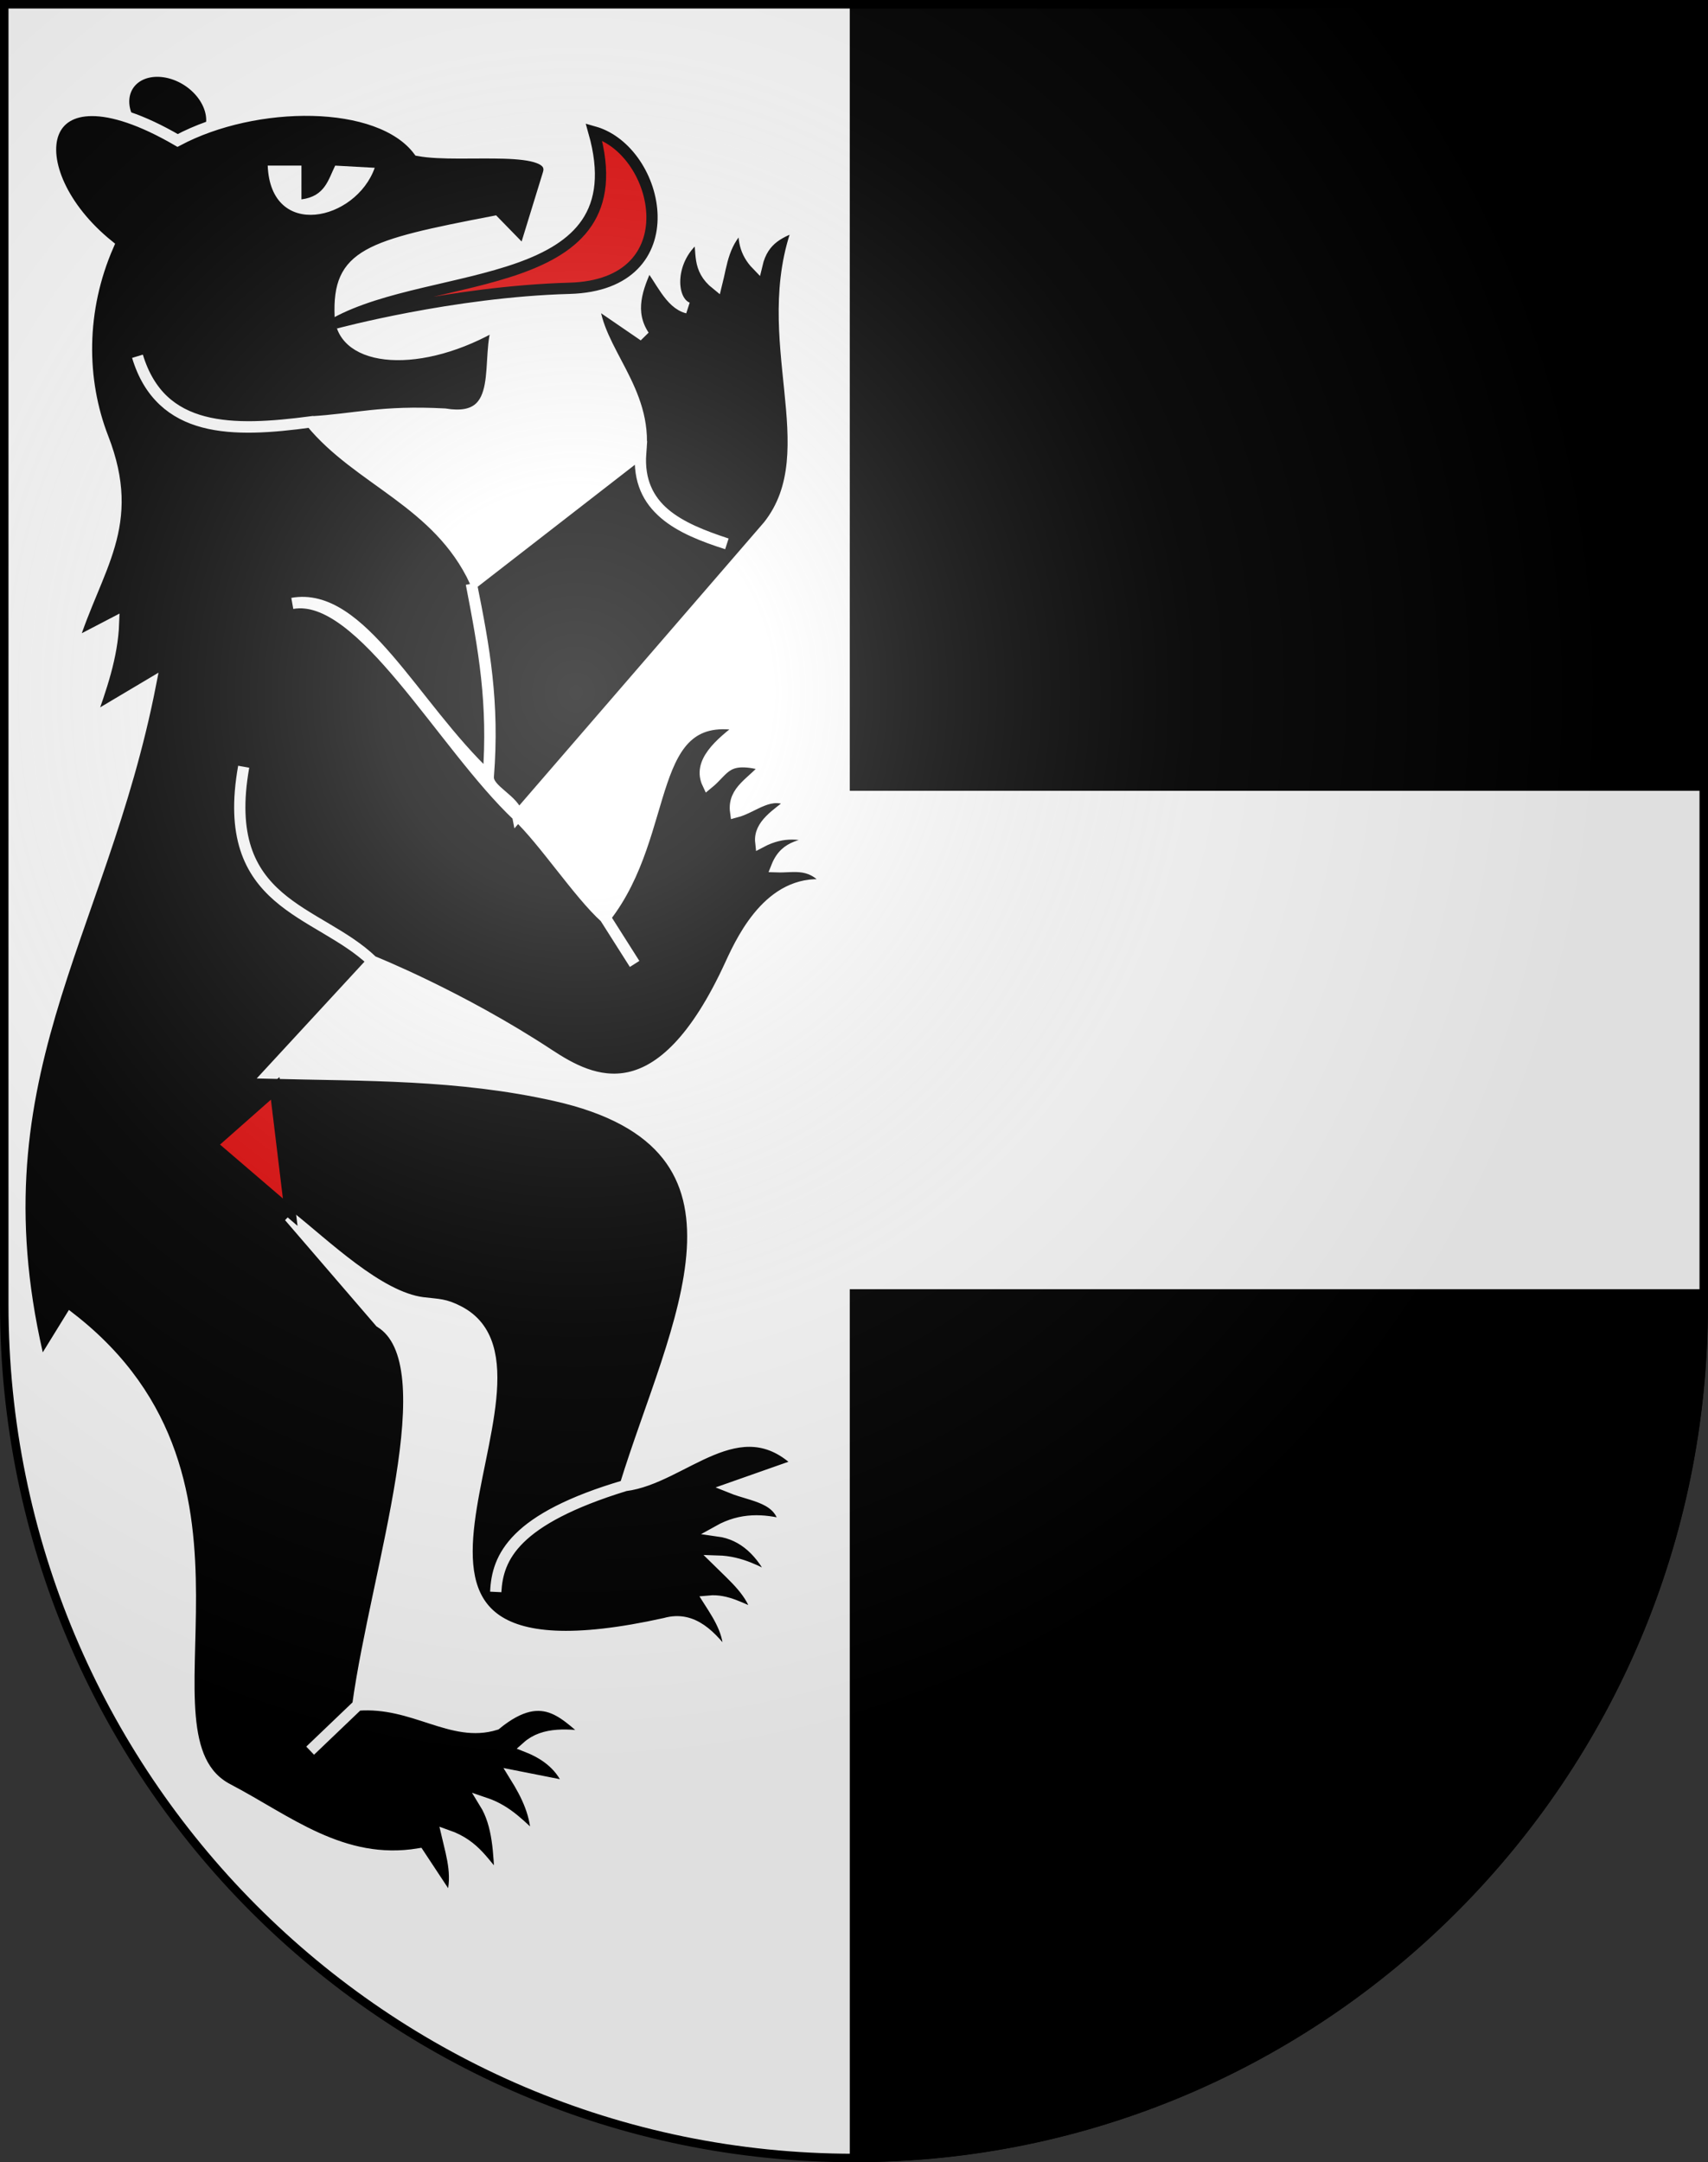 <?xml version="1.0" encoding="UTF-8" standalone="no"?>
<svg
   xmlns:dc="http://purl.org/dc/elements/1.1/"
   xmlns:cc="http://web.resource.org/cc/"
   xmlns:rdf="http://www.w3.org/1999/02/22-rdf-syntax-ns#"
   xmlns:svg="http://www.w3.org/2000/svg"
   xmlns="http://www.w3.org/2000/svg"
   xmlns:xlink="http://www.w3.org/1999/xlink"
   xmlns:sodipodi="http://sodipodi.sourceforge.net/DTD/sodipodi-0.dtd"
   xmlns:inkscape="http://www.inkscape.org/namespaces/inkscape"
   height="763"
   width="603"
   version="1.0"
   id="svg20"
   sodipodi:version="0.32"
   inkscape:version="0.44.1"
   sodipodi:docname="Leimiswil-coat of arms.svg"
   sodipodi:docbase="F:\Mis Documentos\Mis imágenes\Encyclopédie\Escudos de Suiza\Escudos ya hechos">
  <rect width="100%" height="100%" fill="#333333" stroke="none"/>
  <defs
     id="defs29">
    <linearGradient
       id="linearGradient2893">
      <stop
         style="stop-color:#ffffff;stop-opacity:0.314;"
         offset="0"
         id="stop2895" />
      <stop
         id="stop2897"
         offset="0.19"
         style="stop-color:#ffffff;stop-opacity:0.251;" />
      <stop
         style="stop-color:#6b6b6b;stop-opacity:0.125;"
         offset="0.6"
         id="stop2901" />
      <stop
         style="stop-color:#000000;stop-opacity:0.125;"
         offset="1"
         id="stop2899" />
    </linearGradient>
    <linearGradient
       id="linearGradient2955">
      <stop
         style="stop-color:white;stop-opacity:0;"
         offset="0"
         id="stop2965" />
      <stop
         style="stop-color:black;stop-opacity:0.646;"
         offset="1"
         id="stop2959" />
    </linearGradient>
    <radialGradient
       inkscape:collect="always"
       xlink:href="#linearGradient2893"
       id="radialGradient3236"
       gradientUnits="userSpaceOnUse"
       gradientTransform="matrix(1.215,1.531577e-24,1.464684e-23,1.267,-839.192,-490.489)"
       cx="858.042"
       cy="579.933"
       fx="858.042"
       fy="579.933"
       r="300" />
  </defs>
  <sodipodi:namedview
     inkscape:window-height="682"
     inkscape:window-width="1024"
     inkscape:pageshadow="2"
     inkscape:pageopacity="0.0"
     guidetolerance="10.0"
     gridtolerance="10.0"
     objecttolerance="10.0"
     borderopacity="1.0"
     bordercolor="#666666"
     pagecolor="#ffffff"
     id="base"
     inkscape:zoom="0.58064139"
     inkscape:cx="577.87475"
     inkscape:cy="360.8531"
     inkscape:window-x="-4"
     inkscape:window-y="-4"
     inkscape:current-layer="layer2"
     showgrid="true"
     showguides="true"
     inkscape:guide-bbox="true" />
  <desc
     id="desc22">Coat of Arms of Canton of Freiburg (Fribourg)</desc>
  <g
     inkscape:groupmode="layer"
     id="layer1"
     inkscape:label="Fond écu"
     sodipodi:insensitive="true">
    <path
       id="path1899"
       d="M 1.5,1.5 L 1.5,460.368 C 1.5,626.678 135.815,761.5 301.5,761.5 C 467.185,761.5 601.5,626.678 601.5,460.368 L 601.5,1.5 L 1.5,1.5 z "
       style="fill:white;fill-opacity:1" />
  </g>
  <g
     inkscape:groupmode="layer"
     id="layer2"
     inkscape:label="Meubles"
     sodipodi:insensitive="true">
    <g
       id="g30665"
       transform="matrix(3.971,0,0,3.971,-2486.638,-2260.623)">
      <path
         transform="matrix(0.468,-0.587,1.065,0.771,-276.367,509.228)"
         d="M 646.045 579.396 A 4.117 3.293 0 1 1  637.811,579.396 A 4.117 3.293 0 1 1  646.045 579.396 z"
         sodipodi:ry="3.293345"
         sodipodi:rx="4.1166811"
         sodipodi:cy="579.396"
         sodipodi:cx="641.92786"
         id="path26232"
         style="opacity:1;fill:black;fill-opacity:1;fill-rule:nonzero;stroke:white;stroke-width:1;stroke-miterlimit:4;stroke-dasharray:none;stroke-opacity:1"
         sodipodi:type="arc" />
      <path
         sodipodi:nodetypes="cscccccccccccccccccscccccccccccccsccccssccccccccccccscccsccccccccccccccccccccsccccccscccccc"
         id="path25345"
         d="M 632.461,686.422 C 651.249,701.016 637.451,723.579 646.441,728.274 C 651.73,731.037 656.61,735.148 663.431,734.029 L 666.235,738.274 C 667.018,736.185 666.41,734.295 665.961,732.383 C 668.556,733.292 669.236,735.022 670.686,736.422 C 670.556,733.954 670.507,731.446 669.314,729.509 C 671.374,730.206 672.529,731.582 673.902,732.794 C 673.938,730.562 673.038,728.798 671.99,727.108 L 676.853,728.069 C 676.194,726.283 674.833,725.2 673.079,724.509 C 674.572,723.176 676.761,723.407 678.971,723.686 C 676.584,721.976 674.739,718.864 670.274,722.52 C 666.366,723.746 662.991,720.419 658.01,720.804 L 653.774,724.853 L 658.01,720.804 C 659.677,708.726 666.025,690.453 660,686.765 L 651.921,677.383 C 655.094,679.893 659.848,684.546 663.774,685.05 C 665.215,685.227 665.712,685.153 667.001,685.825 C 677.858,691.483 652.44,720.839 685.343,713.549 C 687.823,712.844 689.484,714.698 690.961,716.696 C 691.227,714.625 690.227,713.096 689.245,711.559 C 690.824,711.409 692.147,712.279 693.559,712.794 C 693.136,710.814 691.472,709.455 690,708 C 692.095,708.061 693.566,708.955 695.137,709.715 C 693.97,707.207 692.333,705.638 690.069,705.324 C 692.141,704.166 694.069,704.309 695.961,704.784 C 695.607,702.328 693.116,702.249 691.235,701.491 L 697.256,699.372 C 691.934,694.139 686.941,700.653 681.784,701.293 C 671.907,704.331 670.443,707.676 670.274,710.744 C 670.401,707.676 671.856,704.209 681.784,701.293 C 686.163,687.062 695.415,671.077 675.549,666.628 C 666.91,664.693 658.608,664.862 650.137,664.647 L 659.314,654.707 C 654.426,650.047 645.662,649.76 647.865,637.418 C 645.659,649.806 654.495,650.046 659.314,654.707 C 659.314,654.707 667.095,657.799 675,663 C 678.77,665.48 684.891,668.655 691.164,654.941 C 692.344,652.362 694.936,647.136 700,648 C 698.418,645.754 696.836,646.367 695.253,646.31 C 696.09,644.202 697.741,644.539 699.037,643.807 C 697.482,643.375 695.898,643.028 693.836,644.119 C 693.668,642.574 695.293,641.626 696.604,640.574 C 694.727,639.393 693.251,641.02 691.604,641.447 C 691.332,639.485 693.171,638.809 694.321,637.321 C 690.699,636.336 690.696,637.646 689.127,638.925 C 688.233,637.046 690.122,635.4 692.283,633.776 C 683.357,631.988 686.002,643.134 680,650.814 L 682.62,654.941 L 680,650.814 C 677.654,648.695 674.579,643.998 672.232,641.784 C 665.544,635.477 658.302,621.805 652.186,622.903 C 658.285,621.811 662.931,631.996 669.612,638.291 C 670.096,631.759 669.243,627.027 668.105,621.156 C 669.257,626.887 670.129,631.717 669.612,638.291 C 669.516,639.512 671.963,640.354 672.232,641.784 L 694.515,616.008 C 699.818,609.313 693.383,599.352 697.232,589.261 C 695.668,589.887 694.052,590.422 693.493,592.806 C 692.423,591.703 692.205,590.429 692.426,589.067 C 690.479,590.711 690.38,592.664 689.903,594.553 C 688.1,593.112 688.724,591.672 688.299,590.232 C 685.617,592.205 685.691,595.983 687.329,596.642 C 685.75,596.255 684.94,594.056 683.832,592.727 C 682.835,594.857 682.044,596.988 683.447,599.119 L 678.978,596.059 C 679.262,600.429 683.803,603.922 683.156,609.553 C 682.8,614.523 686.675,616.283 690.822,617.612 C 686.599,616.223 682.796,614.506 683.156,609.553 L 668.447,620.962 C 665.142,613.863 658.092,611.983 653.834,606.774 C 646.897,607.724 640.515,607.8 638.422,600.942 C 640.485,607.781 646.904,607.684 653.834,606.774 C 657.804,606.542 660.088,605.775 665.746,606.079 C 671.435,607.02 669.238,600.951 670.549,598 C 663.602,602.133 656.61,601.469 656.447,597.344 C 656.238,591.91 658.857,591.123 670.137,588.961 L 672.804,591.696 L 674.931,584.784 C 675.946,581.852 667.258,583.366 663.422,582.657 C 659.917,577.977 648.861,578.106 641.99,581.765 C 628.986,574.209 627.602,584.44 635.823,591.088 C 633.314,596.831 633.346,603.04 635.353,608.199 C 638.381,615.986 634.787,619.637 632.607,626.568 L 636.295,624.647 C 636.183,627.641 635.182,630.458 634.177,633.274 L 639.588,630.058 C 635.142,652.811 623.503,665.248 629.794,690.744 L 632.461,686.422 z "
         style="fill:black;fill-opacity:1;fill-rule:evenodd;stroke:white;stroke-width:1px;stroke-linecap:butt;stroke-linejoin:miter;stroke-opacity:1" />
      <path
         sodipodi:nodetypes="ccsc"
         id="path27119"
         d="M 656,598 C 664.777,593.166 683.098,595.49 679,581 C 684.931,582.671 687.566,594.607 676.828,594.903 C 666.384,595.191 656,598 656,598 z "
         style="fill:#e20909;fill-opacity:1;fill-rule:evenodd;stroke:black;stroke-width:1px;stroke-linecap:butt;stroke-linejoin:miter;stroke-opacity:1" />
      <path
         sodipodi:nodetypes="cccccc"
         id="path27121"
         d="M 650,584 L 653,584 L 653,587 C 655.095,586.73 655.38,585.254 656,584 L 659.515,584.194 C 657.839,588.917 650.268,590.635 650,584 z "
         style="fill:white;fill-opacity:1;fill-rule:evenodd;stroke:black;stroke-width:1px;stroke-linecap:butt;stroke-linejoin:miter;stroke-opacity:0" />
      <path
         sodipodi:nodetypes="cccc"
         id="path27123"
         d="M 650.668,665.996 L 645,671 L 652,677 L 650.668,665.996 z "
         style="fill:#e20909;fill-opacity:1;fill-rule:evenodd;stroke:black;stroke-width:1px;stroke-linecap:butt;stroke-linejoin:miter;stroke-opacity:1" />
    </g>
    <path
       style="opacity:1;fill:black;fill-opacity:1;fill-rule:nonzero;stroke:black;stroke-width:2.867;stroke-linejoin:miter;stroke-miterlimit:4;stroke-dasharray:none;stroke-opacity:1"
       d="M 301.438,1.5 L 301.438,277.625 L 601.5,277.625 L 601.5,1.5 L 301.438,1.5 z M 301.438,456.375 L 301.438,761.5 C 301.458,761.5 301.479,761.5 301.5,761.5 C 467.185,761.5 601.5,626.686 601.5,460.375 L 601.5,456.375 L 301.438,456.375 z "
       id="rect1970" />
  </g>
  <g
     inkscape:groupmode="layer"
     id="layer3"
     inkscape:label="Reflet final"
     style="display:inline"
     sodipodi:insensitive="true">
    <path
       style="fill:url(#radialGradient3236);fill-opacity:1"
       d="M 1.5,1.5 L 1.5,460.368 C 1.5,626.679 135.815,761.5 301.5,761.5 C 467.185,761.5 601.5,626.679 601.5,460.368 L 601.5,1.5 L 1.5,1.5 z "
       id="path2346" />
  </g>
  <g
     inkscape:groupmode="layer"
     id="layer4"
     inkscape:label="Contour final"
     style="display:inline"
     sodipodi:insensitive="true">
    <path
       style="fill:none;fill-opacity:1;stroke:black;stroke-width:3;stroke-miterlimit:4;stroke-dasharray:none;stroke-opacity:1"
       d="M 1.5,1.5 L 1.5,460.368 C 1.5,626.679 135.815,761.5 301.5,761.5 C 467.185,761.5 601.5,626.679 601.5,460.368 L 601.5,1.5 L 1.5,1.5 z "
       id="path3239" />
  </g>
</svg>
